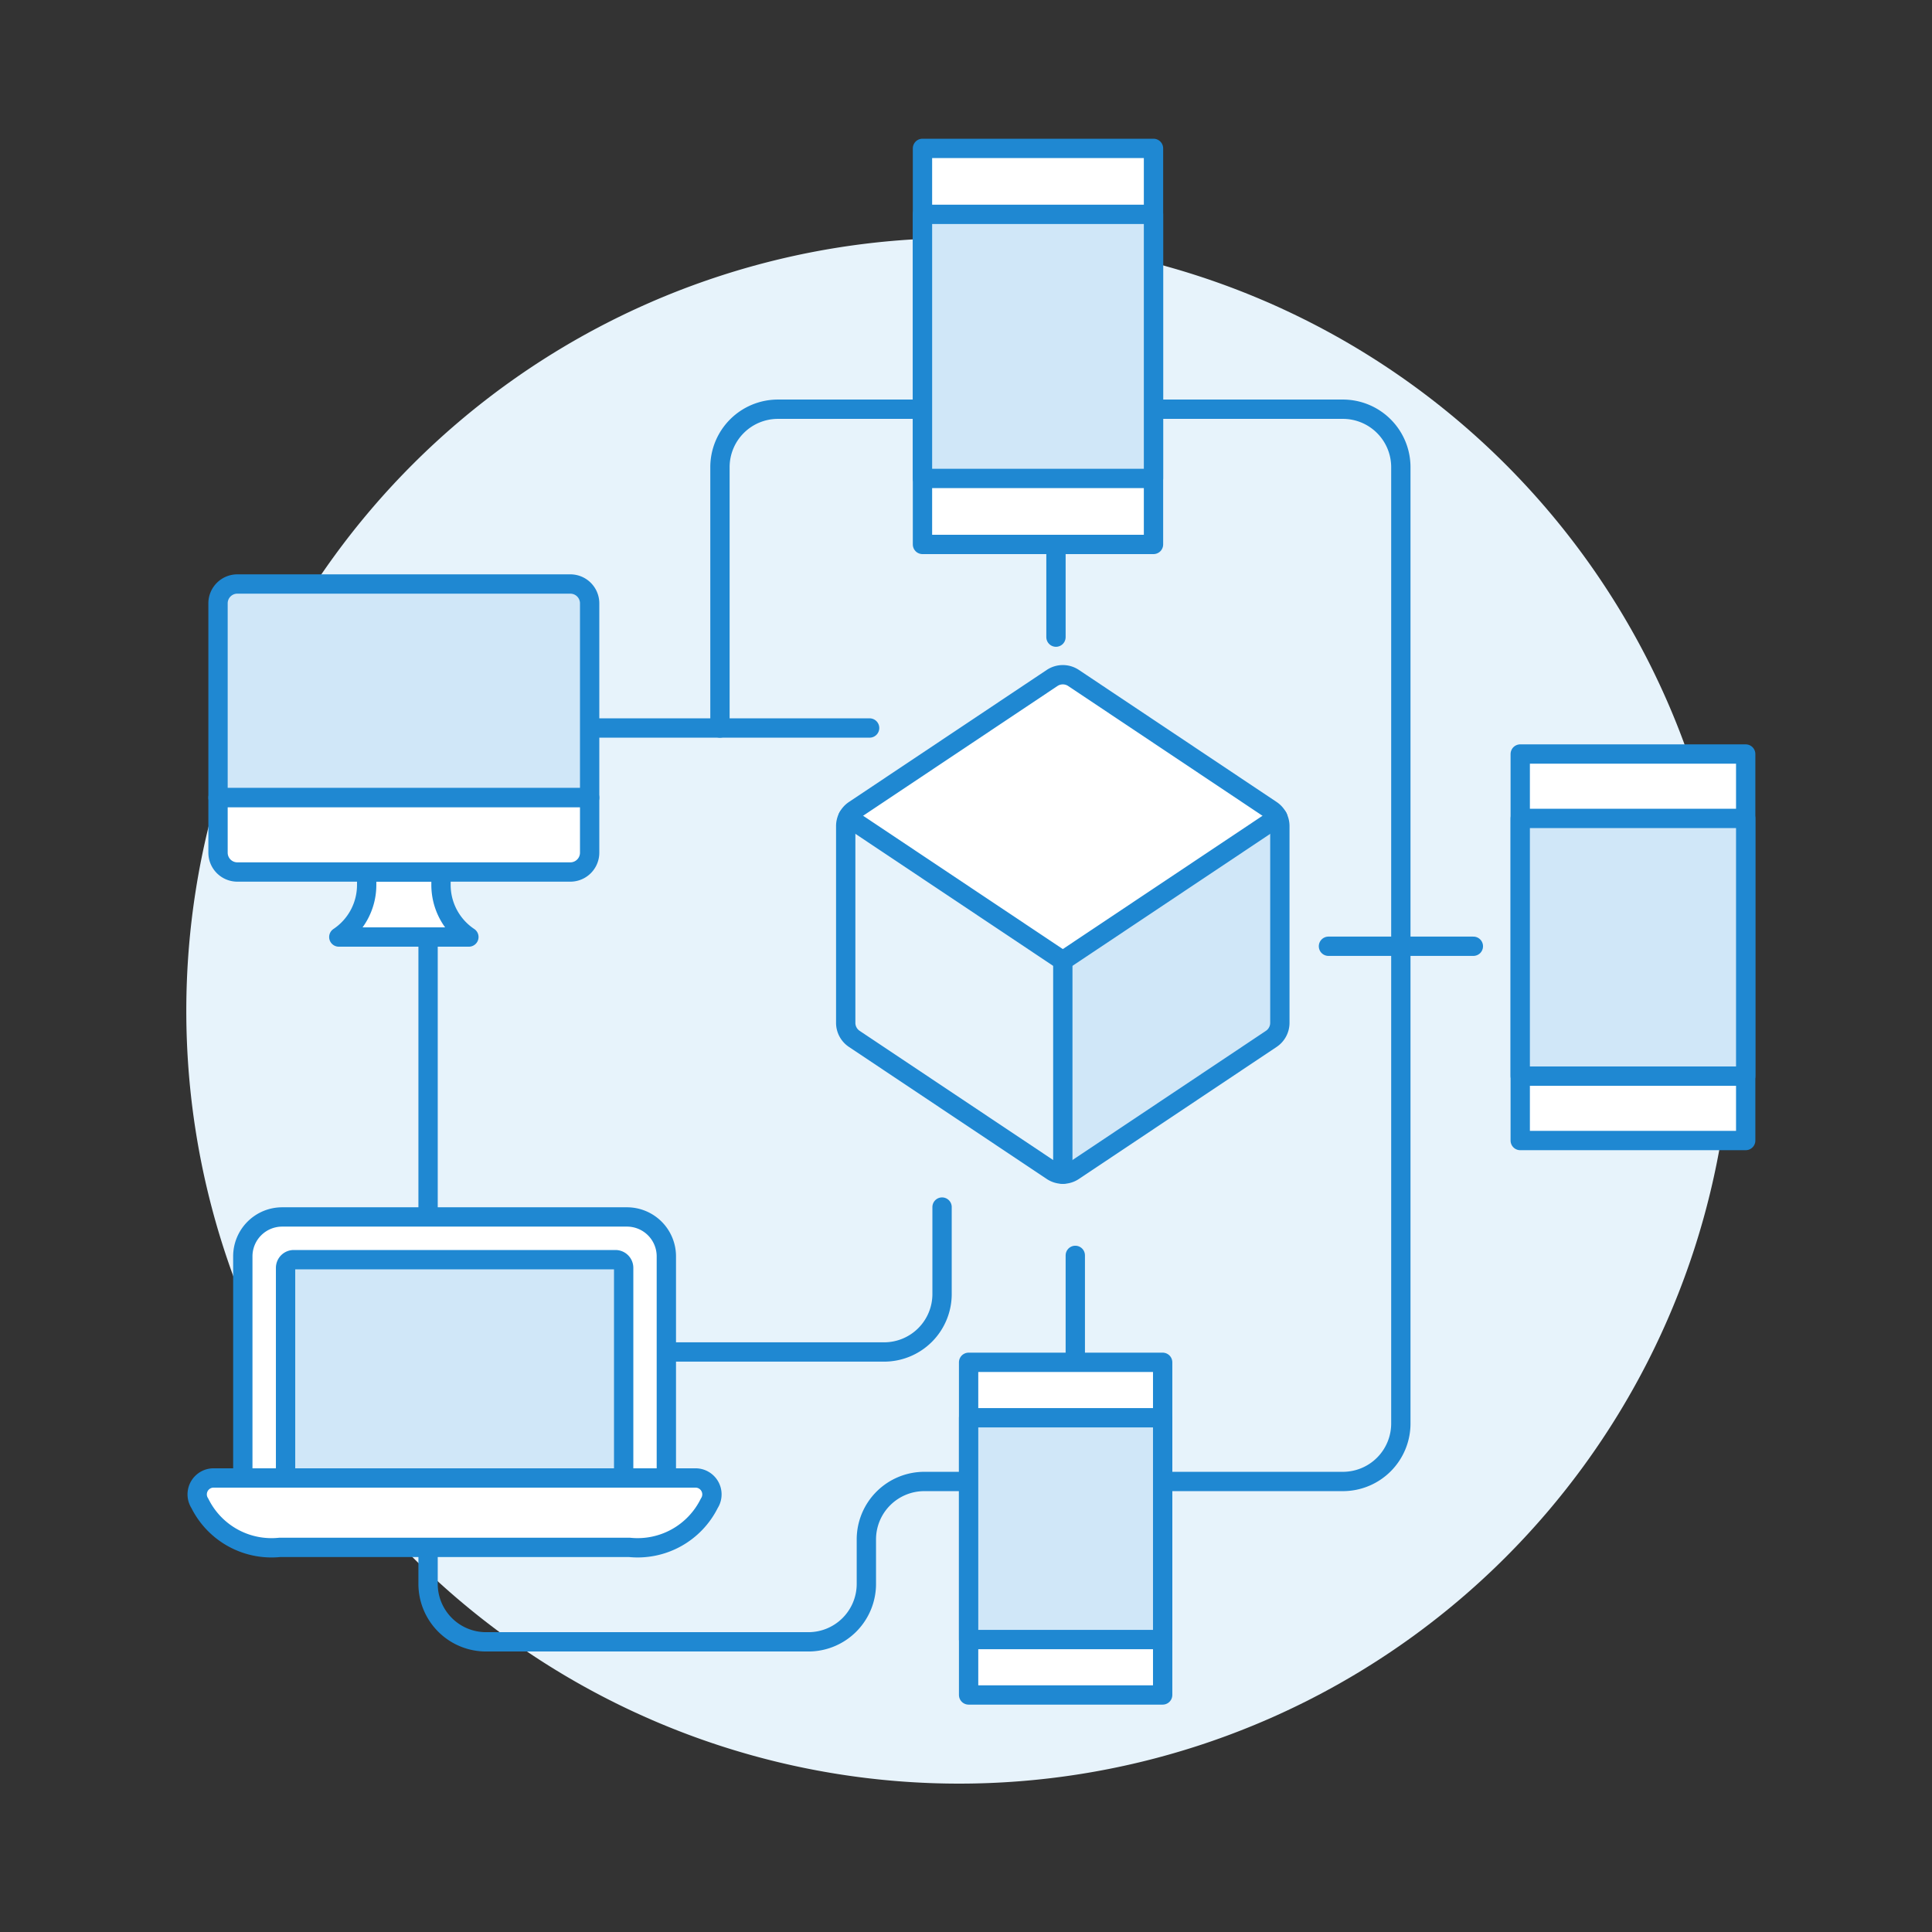 <svg viewBox="0 0 128 128" height="128" width="128" xmlns="http://www.w3.org/2000/svg"><rect x="0" y="0" width="128" height="128" fill="#333333" stroke="none"/><g transform="matrix(1.28,0,0,1.28,0,0)"><path d="M9.643 52.320 A40.000 40.000 0 1 0 89.643 52.320 A40.000 40.000 0 1 0 9.643 52.320 Z" fill="#e7f3fb"></path><path d="M37.265,37.681v-13.5a3,3,0,0,1,3-3H56.407" fill="none" stroke="#1f88d2" stroke-linecap="round" stroke-linejoin="round"></path><path d="M48.761,62.478v4.5a3,3,0,0,1-3,3h-23.6" fill="none" stroke="#1f88d2" stroke-linecap="round" stroke-linejoin="round"></path><path d="M56.407,21.181h13.1a3,3,0,0,1,3,3v49.5a3,3,0,0,1-3,3H47.843a3,3,0,0,0-3,3v2.3a3,3,0,0,1-3,3H25.157a3,3,0,0,1-3-3v-44.3H45.011" fill="none" stroke="#1f88d2" stroke-linecap="round" stroke-linejoin="round"></path><path d="M54.657 18.931L54.657 32.978" fill="none" stroke="#1f88d2" stroke-linecap="round" stroke-linejoin="round"></path><path d="M55.657 64.978L55.657 77.103" fill="none" stroke="#1f88d2" stroke-linecap="round" stroke-linejoin="round"></path><path d="M50.135 70.513 L60.179 70.513 L60.179 87.731 L50.135 87.731 Z" fill="#ffffff" stroke="#1f88d2" stroke-linecap="round" stroke-linejoin="round"></path><path d="M50.135 73.383H60.179V84.862H50.135z" fill="#d0e7f8"></path><path d="M50.135 73.383H60.179V84.862H50.135z" fill="none" stroke="#1f88d2" stroke-linecap="round" stroke-linejoin="round"></path><path d="M78.687 39.028 L90.357 39.028 L90.357 59.034 L78.687 59.034 Z" fill="#ffffff" stroke="#1f88d2" stroke-linecap="round" stroke-linejoin="round"></path><path d="M78.687 42.362H90.357V55.7H78.687z" fill="#d0e7f8"></path><path d="M78.687 42.362H90.357V55.7H78.687z" fill="none" stroke="#1f88d2" stroke-linecap="round" stroke-linejoin="round"></path><path d="M47.747 7.680 L59.705 7.680 L59.705 28.180 L47.747 28.180 Z" fill="#ffffff" stroke="#1f88d2" stroke-linecap="round" stroke-linejoin="round"></path><path d="M47.747 11.096H59.705V24.763H47.747z" fill="#d0e7f8"></path><path d="M47.747 11.096H59.705V24.763H47.747z" fill="none" stroke="#1f88d2" stroke-linecap="round" stroke-linejoin="round"></path><path d="M30.52,41.288H11.285V31.228a1,1,0,0,1,1-1H29.52a1,1,0,0,1,1,1Z" fill="#d0e7f8"></path><path d="M30.52,41.288H11.285V31.228a1,1,0,0,1,1-1H29.52a1,1,0,0,1,1,1Z" fill="none" stroke="#1f88d2" stroke-linecap="round" stroke-linejoin="round"></path><path d="M17.537,48.5a3.24,3.24,0,0,0,1.442-2.7v-.67h3.847v.67a3.241,3.241,0,0,0,1.443,2.7Z" fill="#ffffff" stroke="#1f88d2" stroke-linecap="round" stroke-linejoin="round"></path><path d="M30.52,41.288H11.285v2.847a1,1,0,0,0,1,1H29.52a1,1,0,0,0,1-1Z" fill="#ffffff" stroke="#1f88d2" stroke-linecap="round" stroke-linejoin="round"></path><path d="M32.58,80.092h-18.1a4.139,4.139,0,0,1-4.135-2.279.849.849,0,0,1,.711-1.314H36a.85.85,0,0,1,.711,1.315A4.139,4.139,0,0,1,32.58,80.092Z" fill="#ffffff"></path><path d="M34.49,65.028a2.039,2.039,0,0,0-2.039-2.039H14.607a2.039,2.039,0,0,0-2.039,2.039V76.5H34.49Z" fill="#ffffff" stroke="#1f88d2" stroke-linecap="round" stroke-linejoin="round"></path><path d="M32.281,76.5h-17.5V65.623A.425.425,0,0,1,15.2,65.2H31.856a.425.425,0,0,1,.425.425Z" fill="#d0e7f8"></path><path d="M32.58,80.092h-18.1a4.139,4.139,0,0,1-4.135-2.279.849.849,0,0,1,.711-1.314H36a.85.85,0,0,1,.711,1.315A4.139,4.139,0,0,1,32.58,80.092Z" fill="none" stroke="#1f88d2" stroke-linecap="round" stroke-linejoin="round"></path><path d="M32.281,76.5h-17.5V65.623A.425.425,0,0,1,15.2,65.2H31.856a.425.425,0,0,1,.425.425Z" fill="none" stroke="#1f88d2" stroke-linecap="round" stroke-linejoin="round"></path><path d="M68.761 48.978L76.261 48.978" fill="none" stroke="#1f88d2" stroke-linecap="round" stroke-linejoin="round"></path><path d="M43.774,42.758V52.941a1,1,0,0,0,.445.831l10.237,6.835a1,1,0,0,0,.555.168V42.223H43.93A1,1,0,0,0,43.774,42.758Z" fill="#e7f3fb"></path><path d="M55.011,60.775a1,1,0,0,0,.556-.168L65.8,53.772a1,1,0,0,0,.445-.831V42.758a1,1,0,0,0-.156-.535H55.011Z" fill="#d0e7f8"></path><path d="M55.011,49.725,66.137,42.3a1,1,0,0,0-.333-.372L55.567,35.092a1,1,0,0,0-1.111,0L44.219,41.926a1,1,0,0,0-.333.372Z" fill="#ffffff"></path><path d="M55.567,35.092a1,1,0,0,0-1.111,0L44.219,41.926a1,1,0,0,0-.445.832V52.941a1,1,0,0,0,.445.832l10.237,6.834a1,1,0,0,0,1.111,0L65.8,53.773a1,1,0,0,0,.445-.832V42.758a1,1,0,0,0-.445-.832Z" fill="none" stroke="#1f88d2" stroke-linecap="round" stroke-linejoin="round"></path><path d="M43.886 42.298L55.011 49.725 66.137 42.298" fill="none" stroke="#1f88d2" stroke-linecap="round" stroke-linejoin="round"></path><path d="M55.011 49.725L55.011 60.775" fill="none" stroke="#1f88d2" stroke-linecap="round" stroke-linejoin="round"></path></g></svg>